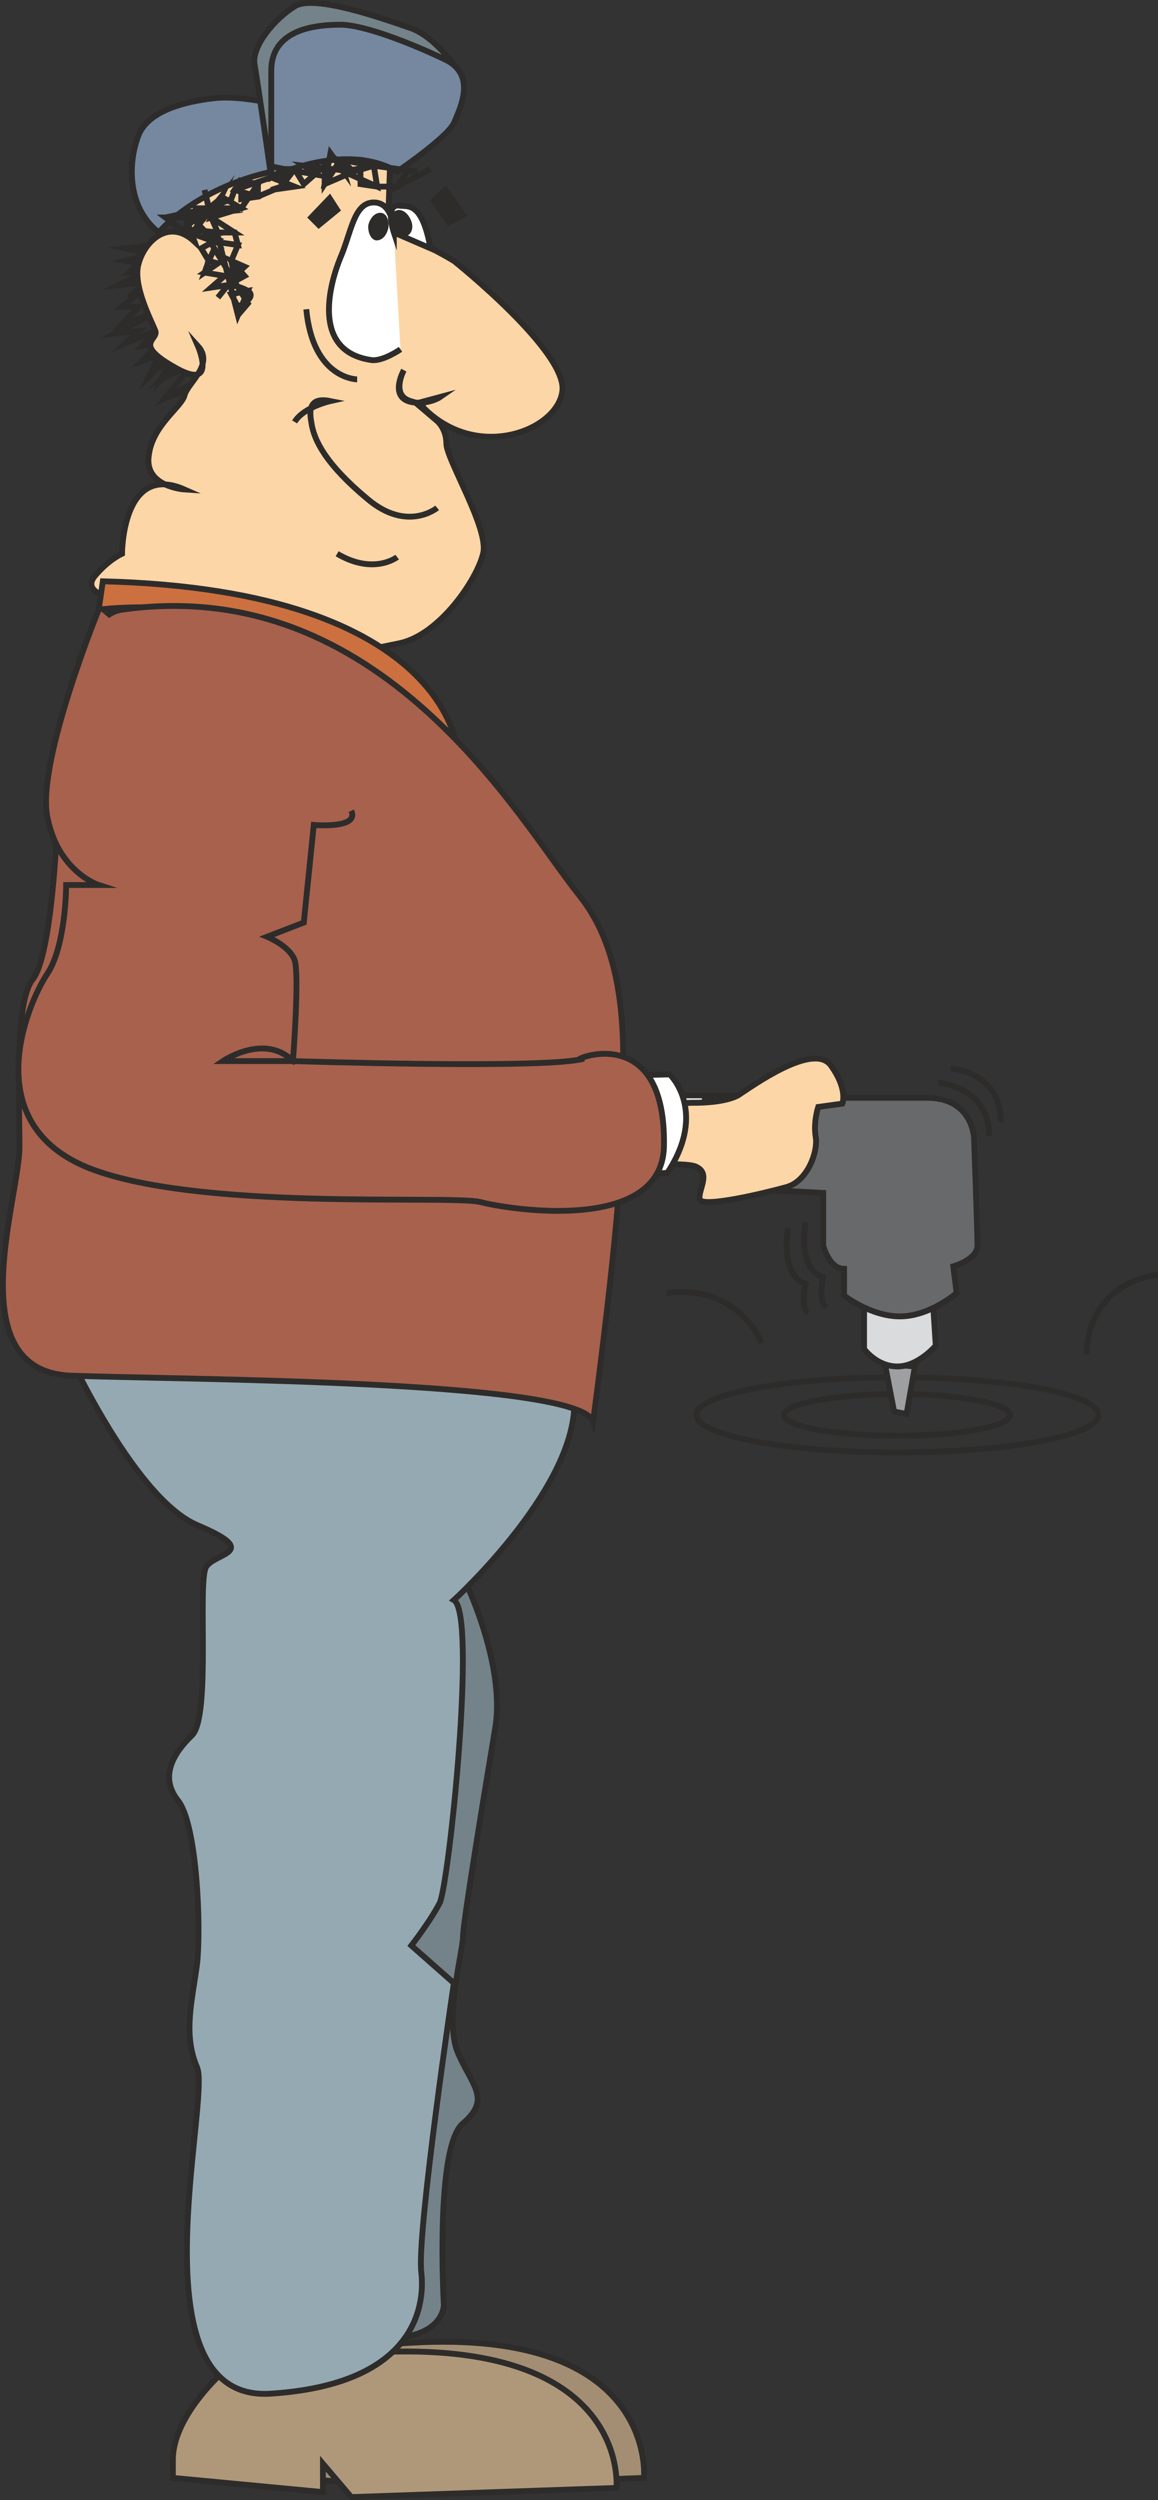<svg xmlns="http://www.w3.org/2000/svg" width="133.334" height="287.635" viewBox="0 0 100 215.726"><rect x="0" y="0" width="100" height="215.726" fill="#333333" stroke="none"/><path d="M326.942 437.36c5.4 0 9.72-.791 9.72-1.8 0-.935-4.32-1.8-9.72-1.8s-9.792.865-9.792 1.8c0 1.009 4.392 1.8 9.792 1.8z" style="fill:none;stroke:#2d2c2b;stroke-width:.504;stroke-miterlimit:10.433" transform="translate(-249.445 -313.475)"/><path d="M326.942 438.8c9.576 0 17.352-1.44 17.352-3.24 0-1.8-7.776-3.24-17.352-3.24s-17.352 1.44-17.352 3.24c0 1.8 7.776 3.24 17.352 3.24z" style="fill:none;stroke:#2d2c2b;stroke-width:.504;stroke-miterlimit:10.433" transform="translate(-249.445 -313.475)"/><path d="m325.862 431.169.792 4.104 1.08.216.72-4.104z" style="fill:#9e9fa1;stroke:#2d2c2b;stroke-width:.504;stroke-miterlimit:10.433" transform="translate(-249.445 -313.475)"/><path d="M324.062 426.273v3.6s1.08 1.512 2.88 1.512c1.8 0 3.312-1.8 3.312-1.8l-.216-3.312z" style="fill:#d9dbdc;stroke:#2d2c2b;stroke-width:.504;stroke-miterlimit:10.433" transform="translate(-249.445 -313.475)"/><path d="M303.758 407.985h11.304l-.504 3.024h-5.112l-5.688.576z" style="fill:#dddedf" transform="translate(-249.445 -313.475)"/><path d="M303.758 407.985h11.304l-.504 3.024h-5.112l-5.688.576" style="fill:none;stroke:#2d2c2b;stroke-width:.504;stroke-miterlimit:10.433" transform="translate(-249.445 -313.475)"/><path d="M310.31 413.313s-.288 3.096.504 2.808c.72-.216 9.72.288 9.72.288v4.536s.504 2.016 1.8 2.016v2.304s2.304 1.8 4.824 1.8c2.592 0 4.896-2.016 4.896-2.016l-.288-2.304s2.088-.576 2.088-1.8c0-1.224-.288-9.144-.288-9.144s0-3.6-4.104-3.6H310.31z" style="fill:#68696a;stroke:#2d2c2b;stroke-width:.504;stroke-miterlimit:10.433" transform="translate(-249.445 -313.475)"/><path d="m301.67 408.92 7.56-.287s2.664.072 3.96-.648c1.224-.792 6.48-4.608 7.992-2.592 1.512 2.088 1.008 3.312 1.008 3.312l-2.088.288s-.432 1.296-.216 2.592-.72 3.816-2.52 4.32c-1.8.504-7.2 1.8-7.488 1.08-.216-.792 1.08-2.304-.432-2.88-1.584-.504-9 .288-9 .288z" style="fill:#fdd6a7" transform="translate(-249.445 -313.475)"/><path d="m301.67 408.92 7.56-.287s2.664.072 3.96-.648c1.224-.792 6.48-4.608 7.992-2.592 1.512 2.088 1.008 3.312 1.008 3.312l-2.088.288s-.432 1.296-.216 2.592-.72 3.816-2.52 4.32c-1.8.504-7.2 1.8-7.488 1.08-.216-.792 1.08-2.304-.432-2.88-1.584-.504-9 .288-9 .288m42.84 15.984s-.288-5.904 6.12-6.912m-34.2 5.904s-1.872-5.112-8.208-4.32m12.024-6.12s-.792 4.032 1.512 4.752c0 0-.504 2.088.288 2.592m-3.312-6.84s-.792 4.032 1.512 4.824c0 0-.504 2.016.216 2.52m11.232-19.872s4.392.288 4.392 4.608m-3.312-5.833s4.32.217 4.32 4.609m-73.008-75.672-2.592.288 2.304.504-2.304.576 1.152.216-.864.792h1.368l-2.232 1.08 2.592-.288-1.728 1.368s2.304-2.16 1.728-1.368c-.576.792-2.304 2.16-2.304 2.16h1.44l-1.44 1.512 2.88-1.008-3.456 1.8 2.016-.216-1.152 1.08 2.592-1.08-1.152 1.296 1.44-.216-1.44 1.512 1.44-.504-.864 1.872 1.944-1.872-.864 2.088 2.016-2.088-2.016 2.088 2.664-1.296-2.304 2.88 2.52-1.296-2.52 1.296 3.96-1.296" style="fill:none;stroke:#2d2c2b;stroke-width:.504;stroke-miterlimit:10.433" transform="translate(-249.445 -313.475)"/><path d="M288.638 335.985s9.936 7.92 9.36 11.304c-.504 3.456-7.776 6.192-12.384.936l1.872-.504s-.72.504-1.872.504c-2.88 0-1.296-2.808-1.296-2.808s-1.152 2.16.576 2.664c1.728.504.864.504.864.504l1.44 1.224s.792.648.792 1.944c0 1.368 3.744 7.416 3.168 9.504-.504 2.16-3.672 6.912-7.128 7.704-3.456.72-10.872 2.376-14.616 0 0 0 2.592 1.008 3.744 1.008 1.152 0-3.744 1.08-4.896 1.08-1.152 0-1.152-.216-1.152-.216s-2.88-.576-3.096-3.744c0 0-2.088-2.376-3.744-2.088-1.728.216-3.744-.576-2.592-1.872 1.152-1.368 2.304-1.872 2.304-1.872s0-7.92 5.4-5.544c0 0-3.456-.216-3.096-2.88.288-2.664 2.88-4.248 3.096-5.256.288-1.08 2.592-2.664 1.152-4.248 0 0 1.728 3.96-1.944 1.872-3.744-2.088-1.44-2.376-1.728-3.168-.288-.792-2.016-3.96-1.44-5.832.504-1.872 2.592-3.96 4.824-1.872l-1.656-4.464 13.392-5.76 5.184 2.376-.216 6.552s3.384 1.584 5.688 2.952z" style="fill:#fdd6a7;stroke:#2d2c2b;stroke-width:.504;stroke-miterlimit:10.433" transform="translate(-249.445 -313.475)"/><path d="M284.03 343.617s-1.44 1.008-2.448.936c-5.4-.72-3.6-6.768-2.736-8.856.936-2.16 1.152-4.752 2.88-4.752s1.728 2.592 1.728 2.592-.864-2.592.576-2.304c.72.072 1.872-.288 2.592 3.672l-3.168-1.368z" style="fill:#fff" transform="translate(-249.445 -313.475)"/><path d="M284.03 343.617s-1.44 1.008-2.448.936c-5.4-.72-3.6-6.768-2.736-8.856.936-2.16 1.152-4.752 2.88-4.752s1.728 2.592 1.728 2.592-.864-2.592.576-2.304c.72.072 1.872-.288 2.592 3.672l-3.168-1.368" style="fill:none;stroke:#2d2c2b;stroke-width:.504;stroke-miterlimit:10.433" transform="translate(-249.445 -313.475)"/><path d="M281.942 333.969c-.288-.072-.504-.576-.432-1.08.144-.504.504-.864.864-.792.288.072.432.576.36 1.008-.144.576-.432.864-.792.864zm2.52-.36c-.288.072-.72-.216-.936-.648-.144-.504-.072-1.008.216-1.08.288-.144.72.144.936.648.216.432.144.936-.216 1.08z" style="fill:#2d2c2b;stroke:#2d2c2b;stroke-width:.504;stroke-miterlimit:10.433" transform="translate(-249.445 -313.475)"/><path d="M280.286 346.209s-3.816 0-4.392-6.048m11.304 17.136s-2.592 2.16-6.048-.792c-3.456-2.88-4.608-4.968-4.824-6.624-.288-1.512.216-2.088 1.656-1.8 0 0-2.304.504-3.096 1.8m8.856 11.664s-2.016 1.584-5.184-.288" style="fill:none;stroke:#2d2c2b;stroke-width:.504;stroke-miterlimit:10.433" transform="translate(-249.445 -313.475)"/><path d="m276.974 332.889 1.584-1.296-.648-1.008-1.584 1.656zm11.232-.216 1.224-.648-1.512-2.16-1.008.936z" style="fill:#2d2c2b;stroke:#2d2c2b;stroke-width:.504;stroke-miterlimit:10.433" transform="translate(-249.445 -313.475)"/><path d="M274.31 322.737s-3.744-1.08-6.336-.792c-2.592.288-5.688 1.08-6.552 3.168-.864 2.16-1.152 6.12 1.728 8.424 0 0 3.384-4.176 10.872-5.472 7.416-1.368.288-5.328.288-5.328z" style="fill:#7588a0;stroke:#2d2c2b;stroke-width:.504;stroke-miterlimit:10.433" transform="translate(-249.445 -313.475)"/><path d="M289.214 319.857s-2.016-3.168-4.32-3.96c-2.304-.792-8.352-2.952-10.008-1.872-1.728 1.08-3.744 3.456-3.456 5.04.288 1.584 1.44 9.72 1.44 9.72z" style="fill:#748389;stroke:#2d2c2b;stroke-width:.504;stroke-miterlimit:10.433" transform="translate(-249.445 -313.475)"/><path d="M272.87 328.785s6.264-3.168 10.872-.504c0 0 4.248-2.88 4.896-4.176.576-1.368 2.016-4.248-.864-5.544-2.88-1.368-6.912-2.952-8.928-2.952-1.944 0-5.976.288-5.976 3.96v9.216z" style="fill:#7588a0;stroke:#2d2c2b;stroke-width:.504;stroke-miterlimit:10.433" transform="translate(-249.445 -313.475)"/><path d="m268.262 339.153.864-1.08-1.44.216 1.152-1.008-1.728-.288 1.152-.792-.792-.216.504-1.08-.504 1.08.792.216-1.152.792.36-1.008-.648-1.08 1.44-.792-1.152-.576 3.744 6.12-.864 1.008-2.016-7.92 2.016 7.92.864-2.088-1.44.288.576 1.08s1.728-.792.864-1.368c-.864-.504-1.728-.504-1.728-.504l1.44-.792-1.152-1.296 1.152.504-.864.792-.288-1.296.576-1.368-2.016-.288 2.016.288-.288-1.08h-1.44 1.44l-2.016-1.296.576 1.296-2.016-.216 1.224-1.872-2.304 1.872 2.808 1.008-1.944-2.088h-2.304l1.44 1.08h1.08l2.304-2.88-.864 1.8 2.592-.792-1.728-1.008 1.728 1.008 1.44-2.088-1.44-.288v1.584l1.44-.216v-1.08l-1.44-.288-.576.792 2.016.576 2.016-.864.288-1.512-1.44-.288 1.44.288h.864l-1.152 1.512-.864.288 2.016-.288-2.016-.792 2.016-.72.792 1.296 1.8-1.584v1.584l1.368-2.088h1.728v2.088l1.44.216h1.728l2.88-1.512-2.88 1.512.864-1.296h.864l-3.744-.504.288 1.8-2.88-1.296 2.592-.504-2.88-.504 1.152 1.008 1.728-.504-2.88-.504.288 1.008-1.152-1.584-.504 2.664 2.52-1.08-4.32-.504 1.224.792-2.88-.504-1.152.72-3.168 1.08-.288.792-1.944.792 1.368.288-5.112.504 3.744-.792-.36-1.584.576 2.376-1.152-.792h3.744" style="fill:none;stroke:#2d2c2b;stroke-width:.504;stroke-miterlimit:10.433" transform="translate(-249.445 -313.475)"/><path d="M270.854 517.64s-4.392 3.6-4.032 7.273c.432 3.6 0 1.584 0 1.584l12.96 1.224v-2.448l2.376 2.88 22.896-.864s1.224-12.888-20.088-11.664c-21.384 1.224-14.112 2.016-14.112 2.016z" style="fill:#a48e73;stroke:#2d2c2b;stroke-width:.504;stroke-miterlimit:10.433" transform="translate(-249.445 -313.475)"/><path d="M268.406 518.433s-4.032 3.672-4.032 7.272v1.584l12.96 1.224v-2.448l2.448 2.88 22.896-.792s1.224-12.528-20.088-11.736c-17.568.648-14.184 2.016-14.184 2.016z" style="fill:#af987a;stroke:#2d2c2b;stroke-width:.504;stroke-miterlimit:10.433" transform="translate(-249.445 -313.475)"/><path d="M289.79 450.32s3.24 6.84 2.448 12.097c-.864 5.184-2.808 16.92-2.808 18.144 0 1.224-1.656 7.272-.432 10.08s2.88 3.96.432 6.048c-2.448 2.016-1.656 15.696-1.656 15.696s0 3.24-6.048 2.808c-6.048-.36 1.224-64.872 1.224-64.872z" style="fill:#748389;stroke:#2d2c2b;stroke-width:.504;stroke-miterlimit:10.433" transform="translate(-249.445 -313.475)"/><path d="M254.726 428.937s6.048 13.68 11.736 16.128c5.616 2.376 1.584 2.376.792 3.6-.792 1.224.432 12.888-1.224 14.544-1.656 1.584-2.808 3.6-1.224 5.616 1.656 2.016 2.016 10.944 1.656 14.112-.432 3.24-1.224 6.048 0 8.928 1.224 2.736-5.688 29.016 6.408 28.152 12.096-.792 13.32-7.2 12.96-10.44-.432-3.24 2.808-24.984 2.808-24.984l-3.672-3.24s1.584-2.016 2.448-3.672c.792-1.584 3.24-24.984 1.224-26.136 0 0 11.16-10.152 10.368-17.784-.792-7.632-44.28-4.824-44.28-4.824z" style="fill:#95a9b2;stroke:#2d2c2b;stroke-width:.504;stroke-miterlimit:10.433" transform="translate(-249.445 -313.475)"/><path d="m258.326 363.633-.36 2.448s20.16-2.808 31.032 12.528c0 0-.36-14.184-30.672-14.976z" style="fill:#cc7040;stroke:#2d2c2b;stroke-width:.504;stroke-miterlimit:10.433" transform="translate(-249.445 -313.475)"/><path d="M254.366 385.017s-.432 10.872-2.088 12.96c-1.584 1.944-1.152 10.08-1.152 14.472 0 4.392-5.256 19.296 4.392 19.728 9.72.36 43.92.36 45.144 3.96 0 0 2.376-17.64 2.376-23.256 0-5.688 1.584-15.768-3.6-22.176-5.184-6.48-16.992-27.792-39.456-24.624-5.616.792-5.616 18.936-5.616 18.936z" style="fill:#a8614d;stroke:#2d2c2b;stroke-width:.504;stroke-miterlimit:10.433" transform="translate(-249.445 -313.475)"/><path d="m301.094 406.329 6.192-.144s3.312 3.168-.216 8.496l-5.616.288z" style="fill:#fff;stroke:#2d2c2b;stroke-width:.504;stroke-miterlimit:10.433" transform="translate(-249.445 -313.475)"/><path d="M257.966 366.08s-5.256 12.889-4.464 17.713c.864 4.896 4.464 6.048 4.464 6.048h-2.808s0 5.256-1.656 7.704c-1.584 2.376-6.048 12.528 3.24 16.56 9.288 3.96 31.68 2.448 34.2 3.096 2.448.648 15.696 2.736 15.84-4.824.216-11.808-9.432-6.768-6.912-7.56-3.024.936-25.128.216-25.128.216h-6.048s3.24-2.016 6.048 0c0 0 .576-7.488.144-8.712-.432-1.224-2.376-2.016-2.376-2.016l3.168-1.224.864-8.424s3.96.36 3.24-1.224z" style="fill:#a8614d" transform="translate(-249.445 -313.475)"/><path d="M257.966 366.08s-5.256 12.889-4.464 17.713c.864 4.896 4.464 6.048 4.464 6.048h-2.808s0 5.256-1.656 7.704c-1.584 2.376-6.048 12.528 3.24 16.56 9.288 3.96 31.68 2.448 34.2 3.096 2.448.648 15.696 2.736 15.84-4.824.216-11.808-9.432-6.768-6.912-7.56-3.024.936-25.128.216-25.128.216h-6.048s3.6-2.448 6.048 0c.144.144 0 0 0 0s.576-7.488.144-8.712c-.432-1.224-2.376-2.016-2.376-2.016l3.168-1.224.864-8.424s3.96.36 3.24-1.224" style="fill:none;stroke:#2d2c2b;stroke-width:.504;stroke-miterlimit:10.433" transform="translate(-249.445 -313.475)"/></svg>
